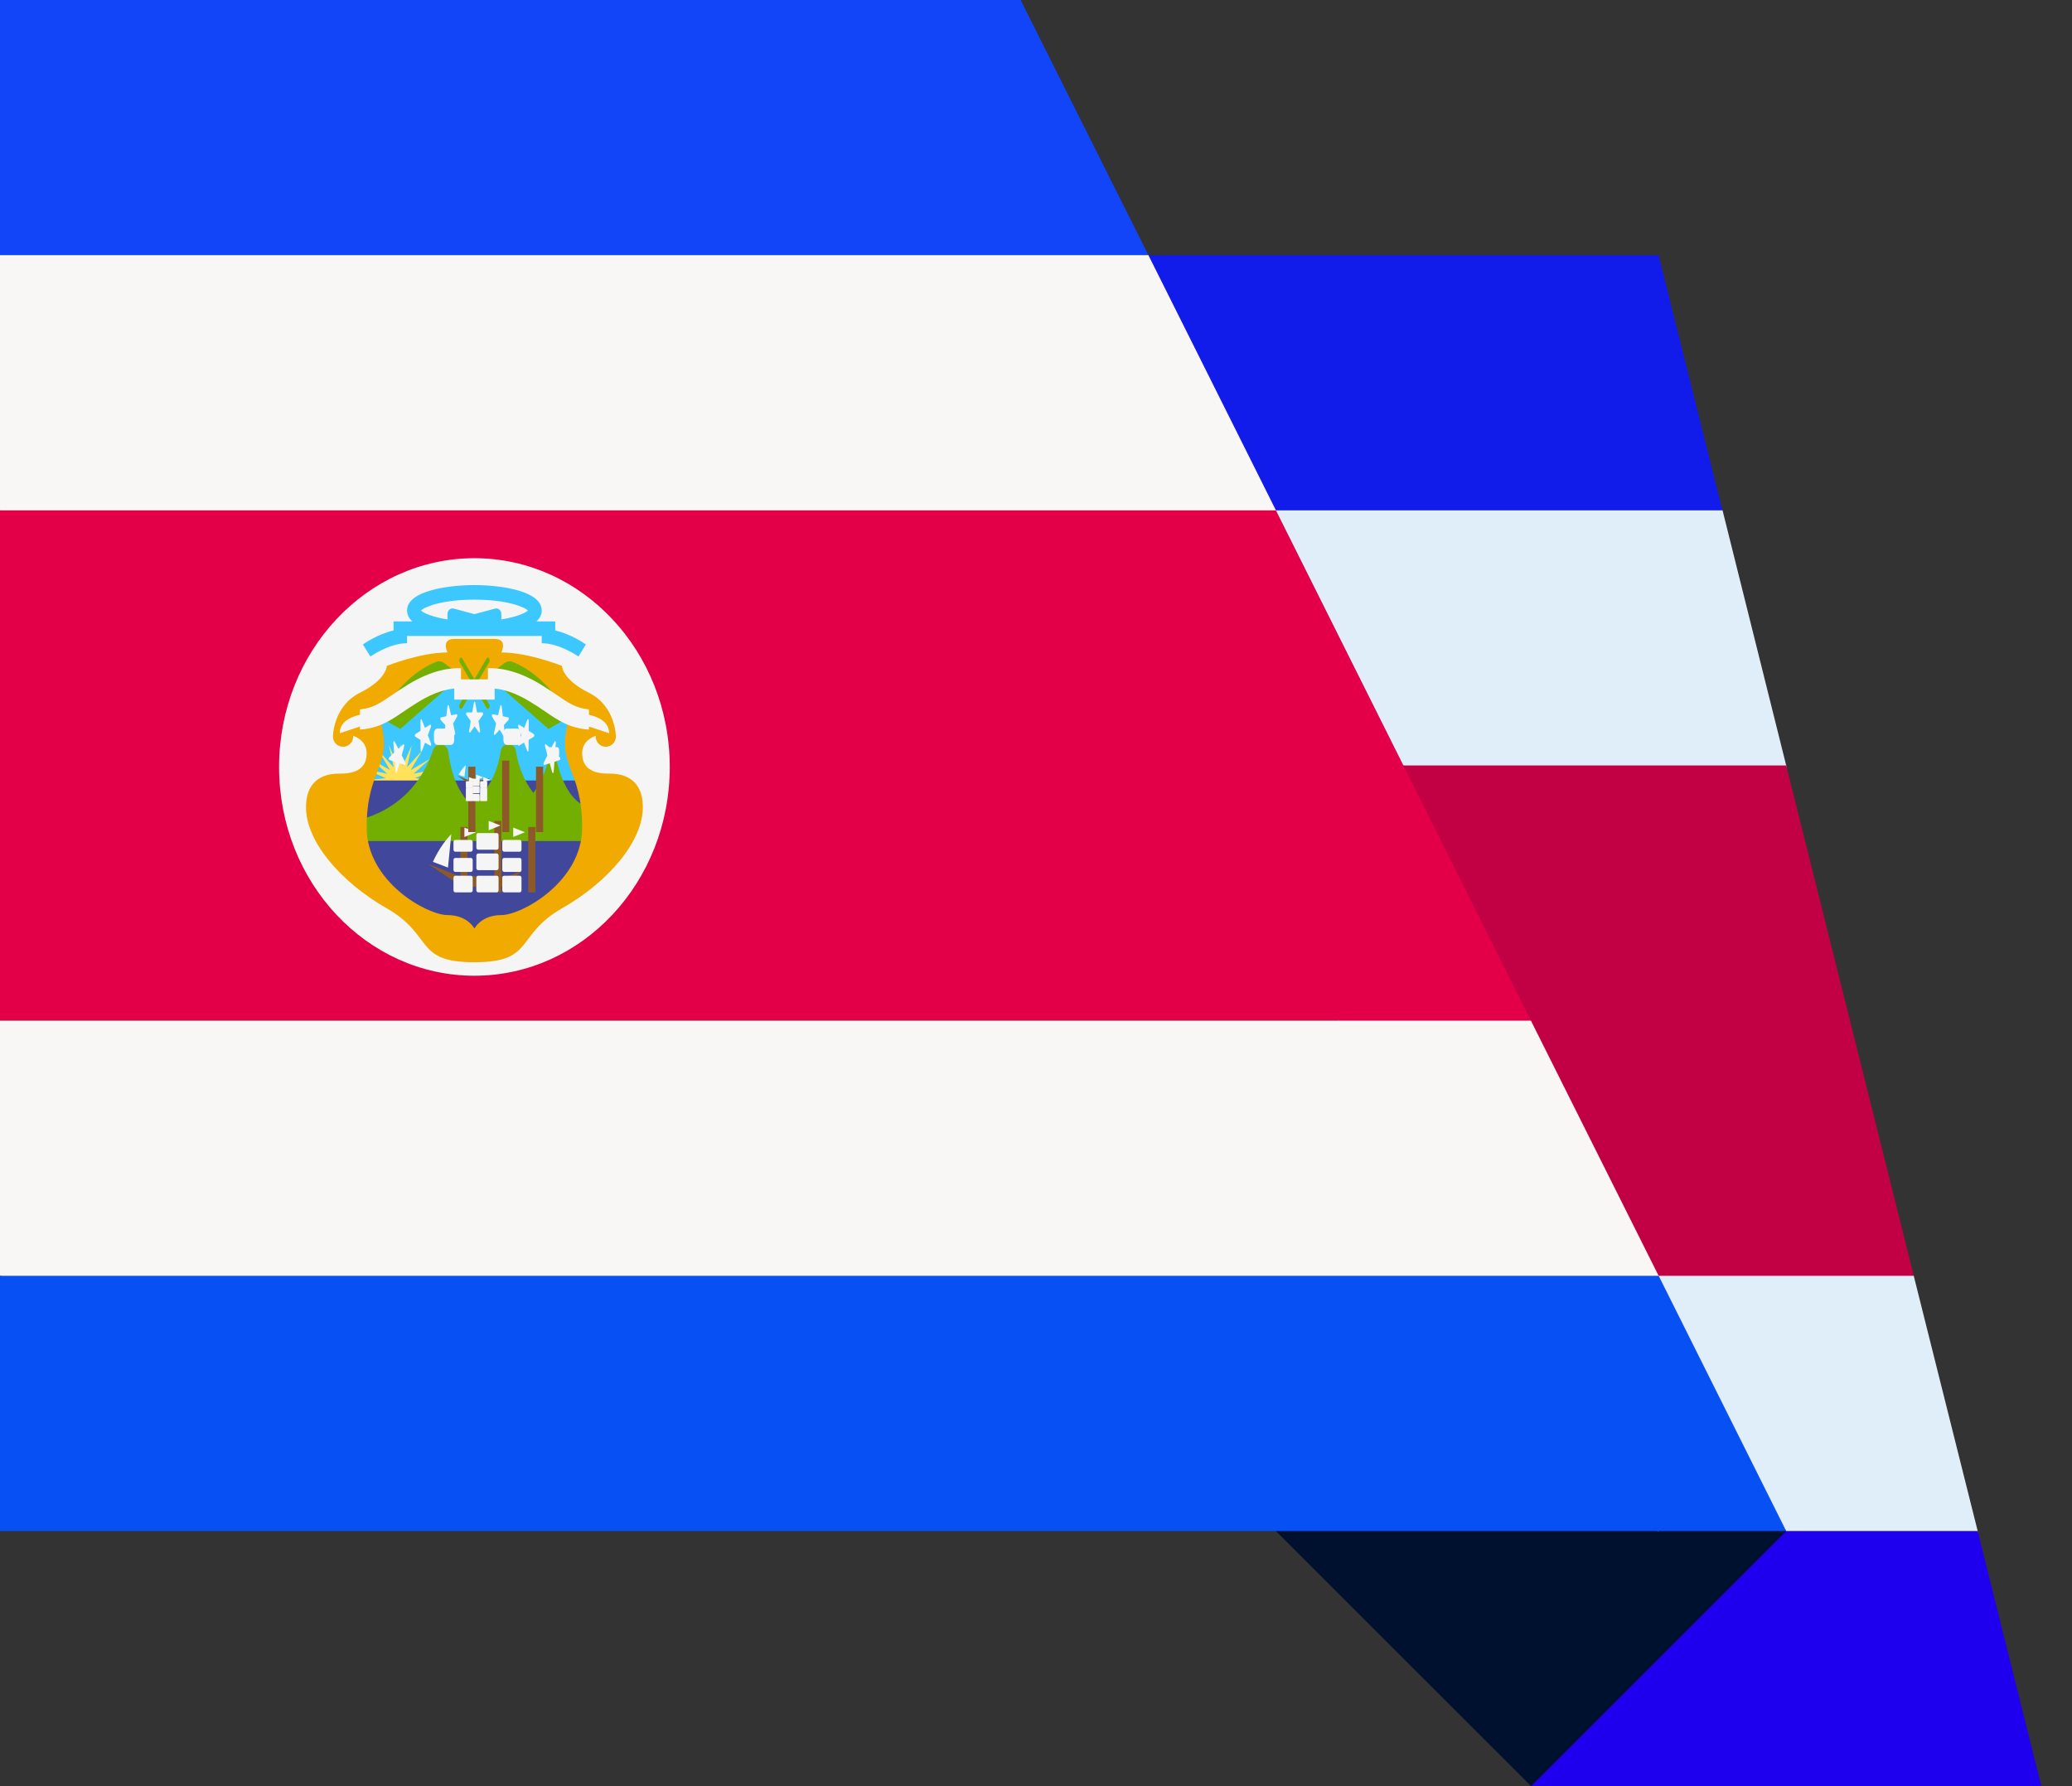 <svg xmlns="http://www.w3.org/2000/svg" width="29" height="25" viewBox="0 0 29 25" fill="none"><rect x="0" y="0" width="29" height="25" fill="#333333" stroke="none"/><path fill-rule="evenodd" clip-rule="evenodd" d="M23.214 3.571H16.071L16.966 7.143L24.108 10.714V7.143L23.214 3.571Z" fill="#111BEA"></path><path fill-rule="evenodd" clip-rule="evenodd" d="M24.109 7.143H16.966L17.857 10.714L25.894 17.857L25 10.714L24.109 7.143Z" fill="#DFEEF8"></path><path fill-rule="evenodd" clip-rule="evenodd" d="M25 10.714H17.857L19.643 17.857L26.786 21.428V17.857L25 10.714Z" fill="#C20044"></path><path fill-rule="evenodd" clip-rule="evenodd" d="M26.785 17.857H19.643L20.537 21.429L27.68 25V21.429L26.785 17.857Z" fill="#DFEEF8"></path><path fill-rule="evenodd" clip-rule="evenodd" d="M27.68 21.429H20.537L21.428 25H28.571L27.68 21.429Z" fill="#1E00EE"></path><path fill-rule="evenodd" clip-rule="evenodd" d="M17.857 21.429L21.429 17.857L25 21.429L21.429 25L17.857 21.429Z" fill="#001130"></path><path fill-rule="evenodd" clip-rule="evenodd" d="M14.285 0H0V3.571L16.073 7.143V3.571L14.285 0Z" fill="#1245F8"></path><path fill-rule="evenodd" clip-rule="evenodd" d="M16.073 3.571H0V7.143L18.75 14.286L17.858 7.143L16.073 3.571Z" fill="#F9F6F6"></path><path fill-rule="evenodd" clip-rule="evenodd" d="M17.858 7.143H0V14.285H21.427L17.858 7.143Z" fill="#E40048"></path><path fill-rule="evenodd" clip-rule="evenodd" d="M21.427 14.286H0V17.858L23.215 21.429V17.858L21.427 14.286Z" fill="#F9F6F6"></path><path fill-rule="evenodd" clip-rule="evenodd" d="M23.215 17.857H0V21.429H25L23.215 17.857Z" fill="#0751F4"></path><ellipse cx="6.64" cy="10.735" rx="2.734" ry="2.922" fill="#F5F5F5"></ellipse><rect x="5.226" y="9.604" width="2.828" height="1.414" fill="#3CC8FF"></rect><path d="M5.604 10.408L5.636 10.72L5.763 10.433L5.697 10.74L5.907 10.507L5.749 10.778L6.021 10.621L5.787 10.83L6.094 10.765L5.807 10.892L6.119 10.924L5.807 10.956L6.094 11.083L5.787 11.018L6.021 11.227L5.749 11.07L5.907 11.341L5.697 11.108L5.763 11.414L5.636 11.128L5.604 11.44L5.571 11.128L5.444 11.414L5.51 11.108L5.3 11.341L5.458 11.07L5.186 11.227L5.42 11.018L5.113 11.083L5.4 10.956L5.088 10.924L5.4 10.892L5.113 10.765L5.42 10.83L5.186 10.621L5.458 10.778L5.3 10.507L5.51 10.74L5.444 10.433L5.571 10.72L5.604 10.408Z" fill="#FFE15A"></path><path d="M7.205 12.998H6.074L5.037 12.149V10.924H8.337V12.149L7.205 12.998Z" fill="#41479B"></path><path d="M7.771 10.546H7.771C7.771 10.521 7.75 10.5 7.724 10.5C7.698 10.5 7.678 10.521 7.677 10.546H7.677C7.677 10.71 7.582 10.936 7.466 11.098C7.304 10.893 7.243 10.656 7.22 10.506C7.209 10.435 7.132 10.395 7.067 10.427C7.036 10.443 7.015 10.473 7.009 10.508C6.937 10.97 6.719 11.166 6.578 11.247C6.367 11.043 6.297 10.712 6.274 10.517C6.265 10.441 6.184 10.397 6.116 10.432C6.089 10.445 6.07 10.469 6.061 10.497C5.765 11.398 4.943 11.489 4.943 11.489V11.772H8.243V11.678V11.584V11.489V11.395V11.301C7.866 11.206 7.771 10.546 7.771 10.546Z" fill="#73AF00"></path><path d="M8.243 9.697C7.865 9.509 7.865 9.32 7.865 9.32C7.865 9.32 7.394 9.132 7.017 9.132C7.017 9.132 7.111 8.943 6.923 8.943C6.734 8.943 6.64 8.943 6.64 8.943C6.64 8.943 6.546 8.943 6.357 8.943C6.169 8.943 6.263 9.132 6.263 9.132C5.886 9.132 5.414 9.32 5.414 9.32C5.414 9.32 5.414 9.509 5.037 9.697C4.66 9.886 4.66 10.31 4.66 10.31C4.66 10.388 4.723 10.452 4.802 10.452C4.88 10.452 4.943 10.388 4.943 10.31C4.943 10.294 4.94 10.279 4.935 10.264L4.943 10.263L5.886 9.603H6.64H7.394L8.337 10.263L8.345 10.264C8.34 10.279 8.337 10.294 8.337 10.31C8.337 10.388 8.4 10.452 8.478 10.452C8.556 10.452 8.62 10.388 8.62 10.31C8.62 10.31 8.62 9.886 8.243 9.697Z" fill="#F0AA00"></path><path d="M8.525 10.828C8.431 10.828 8.148 10.828 8.148 10.546C8.148 10.263 8.525 10.263 8.525 10.263L7.96 10.074C7.771 10.734 8.148 10.734 8.148 11.582C8.148 12.343 7.3 12.808 7.017 12.808C6.734 12.808 6.64 12.997 6.64 12.997C6.64 12.997 6.546 12.808 6.263 12.808C5.98 12.808 5.132 12.342 5.132 11.582C5.132 10.734 5.509 10.734 5.32 10.074L4.755 10.263C4.755 10.263 5.132 10.263 5.132 10.546C5.132 10.828 4.849 10.828 4.755 10.828C4.66 10.828 4.283 10.828 4.283 11.3C4.283 11.771 4.755 12.337 5.414 12.714C6.074 13.091 5.792 13.468 6.64 13.468C7.488 13.468 7.206 13.091 7.865 12.714C8.525 12.337 8.997 11.771 8.997 11.3C8.997 10.828 8.62 10.828 8.525 10.828Z" fill="#F0AA00"></path><path d="M6.452 9.459L6.223 9.285C6.186 9.256 6.144 9.249 6.103 9.265C5.956 9.323 5.592 9.512 5.32 10.043L5.603 10.203L6.452 9.459Z" fill="#73AF00"></path><path d="M6.828 9.459L7.056 9.285C7.094 9.256 7.136 9.249 7.176 9.265C7.323 9.323 7.688 9.512 7.959 10.043L7.677 10.203L6.828 9.459Z" fill="#73AF00"></path><path d="M6.673 9.563L6.845 9.271C6.854 9.256 6.854 9.23 6.845 9.215C6.836 9.199 6.821 9.199 6.812 9.215L6.64 9.507L6.468 9.215C6.459 9.199 6.444 9.199 6.435 9.215C6.425 9.23 6.425 9.256 6.435 9.271L6.606 9.563L6.435 9.855C6.425 9.87 6.425 9.896 6.435 9.911C6.439 9.919 6.445 9.923 6.451 9.923C6.457 9.923 6.463 9.919 6.468 9.911L6.64 9.62L6.812 9.911C6.816 9.919 6.822 9.923 6.828 9.923C6.834 9.923 6.84 9.919 6.845 9.911C6.854 9.896 6.854 9.87 6.845 9.855L6.673 9.563Z" fill="#73AF00"></path><path d="M8.526 10.263C8.526 10.103 8.374 10.034 8.243 10.004V9.929C8.065 9.912 7.966 9.846 7.794 9.728C7.728 9.683 7.653 9.632 7.562 9.577C7.231 9.376 6.976 9.346 6.829 9.353V9.509H6.452V9.353C6.305 9.346 6.05 9.376 5.718 9.577C5.628 9.632 5.553 9.683 5.486 9.728C5.314 9.846 5.215 9.912 5.038 9.929V10.004C4.906 10.034 4.755 10.103 4.755 10.263L5.038 10.169V10.212C5.305 10.192 5.458 10.09 5.645 9.962C5.709 9.919 5.781 9.87 5.865 9.819C6.081 9.688 6.248 9.647 6.358 9.638V9.792H6.923V9.638C7.033 9.647 7.2 9.688 7.415 9.819C7.5 9.87 7.572 9.919 7.635 9.962C7.822 10.09 7.975 10.192 8.243 10.212V10.169L8.526 10.263Z" fill="#F5F5F5"></path><path fill-rule="evenodd" clip-rule="evenodd" d="M7.771 8.698V8.824C8.002 8.879 8.19 9.013 8.2 9.02L8.096 9.189C8.093 9.188 7.834 9.003 7.582 9.003V8.901H5.697V9.003C5.446 9.003 5.186 9.188 5.184 9.189L5.079 9.02C5.089 9.013 5.278 8.879 5.508 8.824V8.698H5.771C5.725 8.656 5.697 8.605 5.697 8.545C5.697 8.264 6.29 8.189 6.64 8.189C6.99 8.189 7.582 8.264 7.582 8.545C7.582 8.605 7.554 8.656 7.508 8.698H7.771ZM7.017 8.593V8.67C7.229 8.636 7.354 8.58 7.388 8.545C7.337 8.493 7.087 8.393 6.64 8.393C6.192 8.393 5.943 8.493 5.892 8.545C5.926 8.58 6.051 8.636 6.263 8.67V8.593C6.263 8.543 6.306 8.506 6.351 8.518L6.64 8.596L6.929 8.518C6.973 8.506 7.017 8.543 7.017 8.593Z" fill="#3CC8FF"></path><path d="M6.652 9.835L6.676 9.971L6.752 9.972C6.761 9.972 6.765 9.996 6.758 10.007L6.697 10.092L6.72 10.229C6.723 10.247 6.712 10.262 6.704 10.251L6.643 10.167L6.581 10.251C6.573 10.262 6.563 10.247 6.566 10.229L6.588 10.092L6.528 10.007C6.52 9.996 6.524 9.972 6.534 9.972L6.609 9.971L6.633 9.835C6.636 9.817 6.649 9.817 6.652 9.835Z" fill="#F5F5F5"></path><path d="M6.283 9.88L6.314 10.011L6.389 9.997C6.399 9.995 6.404 10.018 6.397 10.031L6.341 10.128L6.371 10.259C6.375 10.276 6.366 10.293 6.357 10.284L6.291 10.213L6.235 10.309C6.228 10.321 6.216 10.309 6.218 10.29L6.233 10.149L6.168 10.077C6.16 10.067 6.162 10.043 6.172 10.041L6.247 10.025L6.263 9.884C6.266 9.866 6.279 9.864 6.283 9.88Z" fill="#F5F5F5"></path><path d="M5.903 10.073L5.948 10.188L6.02 10.143C6.03 10.138 6.037 10.158 6.032 10.173L5.988 10.29L6.033 10.407C6.039 10.422 6.031 10.442 6.022 10.437L5.949 10.394L5.905 10.511C5.899 10.526 5.887 10.518 5.887 10.5L5.886 10.356L5.814 10.312C5.804 10.306 5.804 10.281 5.814 10.275L5.885 10.229L5.885 10.085C5.885 10.066 5.897 10.058 5.903 10.073Z" fill="#F5F5F5"></path><path d="M5.523 10.378L5.576 10.48L5.644 10.418C5.653 10.41 5.662 10.428 5.657 10.444L5.622 10.572L5.675 10.676C5.681 10.689 5.675 10.711 5.666 10.708L5.591 10.684L5.555 10.811C5.551 10.827 5.538 10.823 5.536 10.805L5.525 10.663L5.451 10.637C5.441 10.634 5.439 10.609 5.448 10.601L5.516 10.536L5.505 10.394C5.504 10.376 5.516 10.365 5.523 10.378Z" fill="#F5F5F5"></path><path d="M7.002 9.88L6.971 10.011L6.896 9.997C6.886 9.995 6.881 10.018 6.888 10.031L6.944 10.128L6.914 10.259C6.91 10.276 6.919 10.293 6.928 10.284L6.994 10.213L7.05 10.309C7.057 10.321 7.069 10.309 7.067 10.29L7.052 10.149L7.117 10.077C7.125 10.067 7.123 10.043 7.113 10.041L7.038 10.025L7.022 9.884C7.019 9.866 7.006 9.864 7.002 9.88Z" fill="#F5F5F5"></path><path d="M7.382 10.073L7.336 10.188L7.265 10.143C7.255 10.138 7.248 10.158 7.253 10.173L7.296 10.29L7.252 10.407C7.246 10.422 7.254 10.442 7.263 10.437L7.335 10.394L7.38 10.511C7.385 10.526 7.398 10.518 7.398 10.5L7.399 10.356L7.471 10.312C7.48 10.306 7.481 10.281 7.471 10.275L7.4 10.229L7.4 10.085C7.4 10.066 7.388 10.058 7.382 10.073Z" fill="#F5F5F5"></path><path d="M7.762 10.378L7.709 10.48L7.641 10.418C7.632 10.41 7.623 10.428 7.628 10.444L7.662 10.572L7.61 10.676C7.604 10.689 7.61 10.711 7.619 10.708L7.694 10.684L7.73 10.811C7.734 10.827 7.747 10.823 7.749 10.805L7.76 10.663L7.834 10.637C7.844 10.634 7.846 10.609 7.837 10.601L7.769 10.536L7.779 10.394C7.781 10.376 7.769 10.365 7.762 10.378Z" fill="#F5F5F5"></path><path d="M5.989 12.09L6.469 12.411H7.05L7.318 12.181L7.112 12.264H6.428L5.989 12.09Z" fill="#8C5A28"></path><path d="M6.316 11.676L6.27 12.143L6.059 12.063C6.059 12.063 6.156 11.837 6.316 11.676Z" fill="#F5F5F5"></path><rect x="6.918" y="11.49" width="0.1" height="1" fill="#8C5A28"></rect><rect x="7.393" y="11.575" width="0.1" height="0.915" fill="#8C5A28"></rect><rect x="6.444" y="11.575" width="0.1" height="0.915" fill="#8C5A28"></rect><path d="M6.953 12.49H6.692C6.678 12.49 6.667 12.477 6.667 12.46V12.286C6.667 12.27 6.678 12.257 6.692 12.257H6.953C6.967 12.257 6.978 12.27 6.978 12.286V12.46C6.978 12.477 6.967 12.49 6.953 12.49Z" fill="#F5F5F5"></path><path d="M6.953 12.179H6.692C6.678 12.179 6.667 12.166 6.667 12.15V11.976C6.667 11.96 6.678 11.946 6.692 11.946H6.953C6.967 11.946 6.978 11.96 6.978 11.976V12.15C6.978 12.166 6.967 12.179 6.953 12.179Z" fill="#F5F5F5"></path><path d="M6.953 11.893H6.692C6.678 11.893 6.667 11.88 6.667 11.864V11.69C6.667 11.673 6.678 11.66 6.692 11.66H6.953C6.967 11.66 6.978 11.673 6.978 11.69V11.864C6.978 11.88 6.967 11.893 6.953 11.893Z" fill="#F5F5F5"></path><path d="M7.274 12.49H7.056C7.042 12.49 7.03 12.477 7.03 12.46V12.286C7.03 12.27 7.042 12.257 7.056 12.257H7.274C7.288 12.257 7.299 12.27 7.299 12.286V12.46C7.299 12.477 7.288 12.49 7.274 12.49Z" fill="#F5F5F5"></path><path d="M7.274 12.204H7.056C7.042 12.204 7.03 12.191 7.03 12.175V12.037C7.03 12.021 7.042 12.008 7.056 12.008H7.274C7.288 12.008 7.299 12.021 7.299 12.037V12.175C7.299 12.191 7.288 12.204 7.274 12.204Z" fill="#F5F5F5"></path><path d="M7.274 11.921H7.056C7.042 11.921 7.03 11.908 7.03 11.891V11.785C7.03 11.769 7.042 11.756 7.056 11.756H7.274C7.288 11.756 7.299 11.769 7.299 11.785V11.891C7.299 11.908 7.288 11.921 7.274 11.921Z" fill="#F5F5F5"></path><path d="M6.59 12.49H6.372C6.358 12.49 6.347 12.477 6.347 12.46V12.286C6.347 12.27 6.358 12.257 6.372 12.257H6.59C6.604 12.257 6.616 12.27 6.616 12.286V12.46C6.616 12.477 6.604 12.49 6.59 12.49Z" fill="#F5F5F5"></path><path d="M6.59 12.204H6.372C6.358 12.204 6.347 12.191 6.347 12.175V12.037C6.347 12.021 6.358 12.008 6.372 12.008H6.59C6.604 12.008 6.616 12.021 6.616 12.037V12.175C6.616 12.191 6.604 12.204 6.59 12.204Z" fill="#F5F5F5"></path><path d="M6.59 11.921H6.372C6.358 11.921 6.347 11.908 6.347 11.891V11.785C6.347 11.769 6.358 11.756 6.372 11.756H6.59C6.604 11.756 6.616 11.769 6.616 11.785V11.891C6.616 11.908 6.604 11.921 6.59 11.921Z" fill="#F5F5F5"></path><path d="M6.5 11.584V11.715L6.664 11.648L6.5 11.584Z" fill="#F5F5F5"></path><path d="M7.183 11.584V11.715L7.347 11.648L7.183 11.584Z" fill="#F5F5F5"></path><path d="M6.84 11.49V11.621L7.004 11.554L6.84 11.49Z" fill="#F5F5F5"></path><path d="M6.396 10.854L6.562 10.966H6.764L6.857 10.886L6.785 10.915H6.548L6.396 10.854Z" fill="#8C5A28"></path><path d="M6.519 10.71L6.501 10.872L6.419 10.844C6.419 10.844 6.457 10.766 6.519 10.71Z" fill="#F5F5F5"></path><rect x="7.028" y="10.646" width="0.1" height="1" fill="#8C5A28"></rect><rect x="7.502" y="10.731" width="0.1" height="0.915" fill="#8C5A28"></rect><rect x="6.554" y="10.731" width="0.1" height="0.915" fill="#8C5A28"></rect><path d="M6.705 11.213H6.621C6.617 11.213 6.613 11.208 6.613 11.201V11.126C6.613 11.119 6.617 11.113 6.621 11.113H6.705C6.71 11.113 6.713 11.119 6.713 11.126V11.201C6.713 11.208 6.71 11.213 6.705 11.213Z" fill="#F5F5F5"></path><path d="M6.705 11.103H6.621C6.617 11.103 6.613 11.097 6.613 11.09V11.016C6.613 11.009 6.617 11.003 6.621 11.003H6.705C6.71 11.003 6.713 11.009 6.713 11.016V11.09C6.713 11.097 6.71 11.103 6.705 11.103Z" fill="#F5F5F5"></path><path d="M6.705 10.999H6.621C6.617 10.999 6.613 10.994 6.613 10.987V10.912C6.613 10.905 6.617 10.899 6.621 10.899H6.705C6.71 10.899 6.713 10.905 6.713 10.912V10.987C6.713 10.994 6.71 10.999 6.705 10.999Z" fill="#F5F5F5"></path><path d="M6.809 11.213H6.728C6.723 11.213 6.719 11.208 6.719 11.201V11.126C6.719 11.119 6.723 11.113 6.728 11.113H6.809C6.815 11.113 6.819 11.119 6.819 11.126V11.201C6.819 11.208 6.815 11.213 6.809 11.213Z" fill="#F5F5F5"></path><path d="M6.809 11.124H6.728C6.723 11.124 6.719 11.118 6.719 11.109V11.04C6.719 11.031 6.723 11.024 6.728 11.024H6.809C6.815 11.024 6.819 11.031 6.819 11.04V11.109C6.819 11.118 6.815 11.124 6.809 11.124Z" fill="#F5F5F5"></path><path d="M6.809 11.03H6.728C6.723 11.03 6.719 11.023 6.719 11.013V10.952C6.719 10.943 6.723 10.935 6.728 10.935H6.809C6.815 10.935 6.819 10.943 6.819 10.952V11.013C6.819 11.023 6.815 11.03 6.809 11.03Z" fill="#F5F5F5"></path><path d="M6.61 11.213H6.529C6.524 11.213 6.52 11.208 6.52 11.201V11.126C6.52 11.119 6.524 11.113 6.529 11.113H6.61C6.615 11.113 6.62 11.119 6.62 11.126V11.201C6.62 11.208 6.615 11.213 6.61 11.213Z" fill="#F5F5F5"></path><path d="M6.61 11.124H6.529C6.524 11.124 6.52 11.118 6.52 11.109V11.04C6.52 11.031 6.524 11.024 6.529 11.024H6.61C6.615 11.024 6.62 11.031 6.62 11.04V11.109C6.62 11.118 6.615 11.124 6.61 11.124Z" fill="#F5F5F5"></path><path d="M6.61 11.03H6.529C6.524 11.03 6.52 11.023 6.52 11.013V10.952C6.52 10.943 6.524 10.935 6.529 10.935H6.61C6.615 10.935 6.62 10.943 6.62 10.952V11.013C6.62 11.023 6.615 11.03 6.61 11.03Z" fill="#F5F5F5"></path><path d="M6.563 10.877V10.953L6.663 10.915L6.563 10.877Z" fill="#F5F5F5"></path><path d="M6.764 10.877V10.953L6.864 10.915L6.764 10.877Z" fill="#F5F5F5"></path><path d="M6.664 10.843V10.919L6.764 10.88L6.664 10.843Z" fill="#F5F5F5"></path><path d="M6.309 10.427H6.122C6.096 10.427 6.074 10.396 6.074 10.359V10.265C6.074 10.228 6.096 10.197 6.122 10.197H6.309C6.336 10.197 6.357 10.228 6.357 10.265V10.359C6.357 10.396 6.336 10.427 6.309 10.427Z" fill="#F5F5F5"></path><path d="M7.239 10.427H7.094C7.067 10.427 7.046 10.396 7.046 10.359V10.265C7.046 10.228 7.067 10.197 7.094 10.197H7.239C7.266 10.197 7.287 10.228 7.287 10.265V10.359C7.287 10.396 7.266 10.427 7.239 10.427Z" fill="#F5F5F5"></path><path d="M7.799 10.6H7.69C7.675 10.6 7.663 10.583 7.663 10.561V10.497C7.663 10.476 7.675 10.458 7.69 10.458H7.799C7.814 10.458 7.826 10.476 7.826 10.497V10.561C7.826 10.583 7.814 10.6 7.799 10.6Z" fill="#F5F5F5"></path></svg>